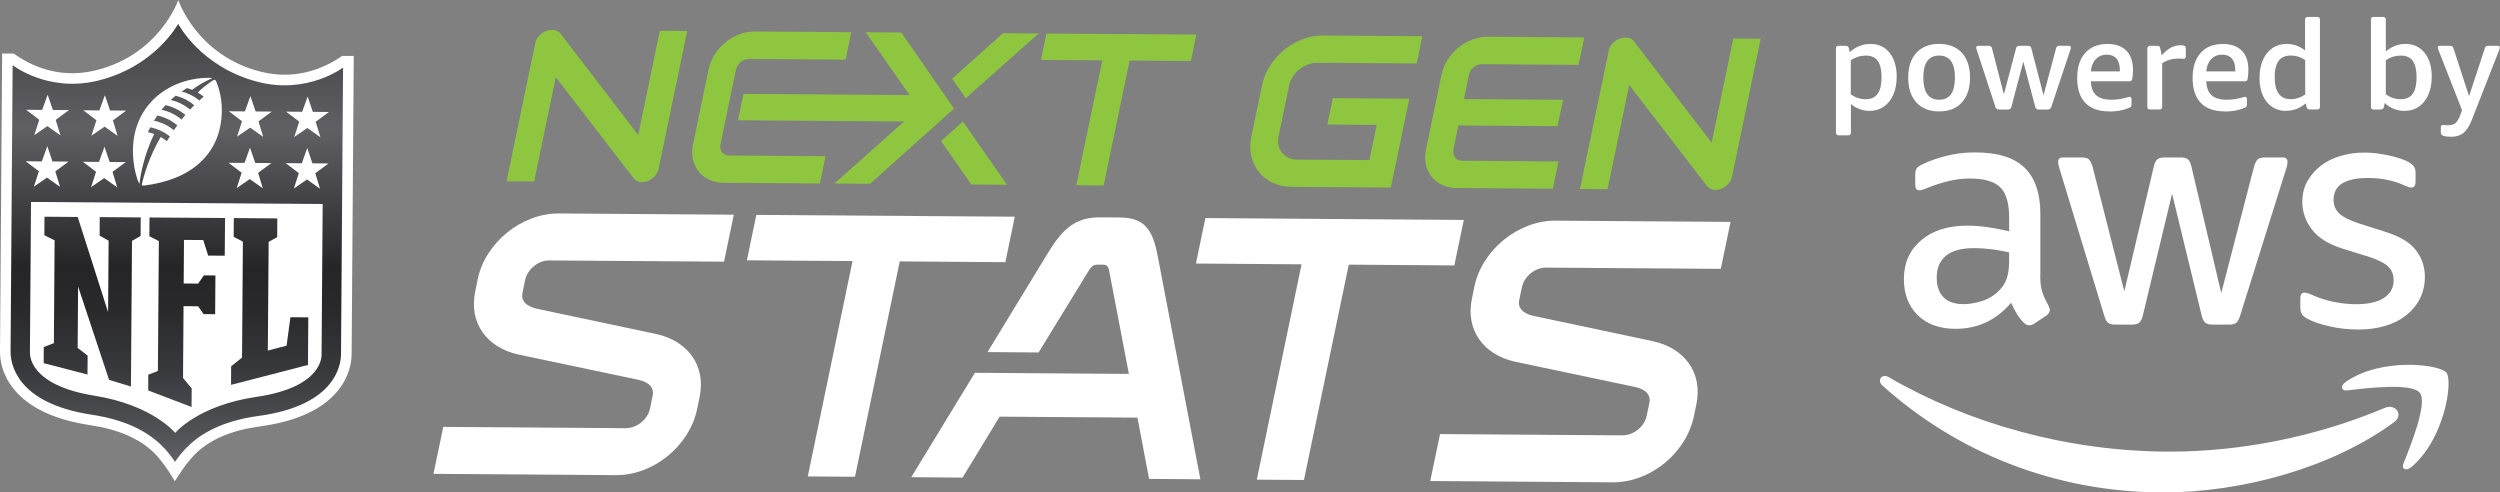 <svg width="132" height="26" viewBox="0 0 132 26" fill="none" xmlns="http://www.w3.org/2000/svg">
<rect x="0" y="0" width="132" height="26" fill="#808080" stroke="none"/>
<g clip-path="url(#clip0_2556_3250)">
<path d="M4.757 22.447C6.251 22.673 7.352 23.151 8.129 23.904C8.696 24.458 9.233 25.412 9.233 25.412C9.233 25.412 9.804 24.444 10.362 23.917C11.148 23.175 12.256 22.714 13.754 22.509C15.635 22.252 16.996 21.633 17.806 20.669C18.459 19.889 18.562 19.106 18.566 18.706L18.678 2.955H18.063C17.259 3.515 15.727 4.281 13.768 3.786C10.368 2.927 9.414 0 9.414 0C9.414 0 8.419 2.914 5.01 3.724C3.04 4.193 1.522 3.403 0.728 2.828H0.113L0 18.576C0 18.976 0.089 19.759 0.732 20.549C1.525 21.524 2.879 22.163 4.757 22.447Z" fill="white"/>
<path d="M9.363 6.617C9.11 6.402 8.751 6.193 8.306 6.101C8.241 6.193 8.128 6.374 8.128 6.374C8.491 6.446 8.864 6.61 9.178 6.877C9.233 6.795 9.295 6.706 9.363 6.614V6.617Z" fill="url(#paint0_linear_2556_3250)"/>
<path d="M9.787 6.067C9.442 5.779 9.045 5.612 8.734 5.554C8.662 5.632 8.59 5.718 8.529 5.796C8.936 5.882 9.295 6.067 9.585 6.316C9.647 6.234 9.715 6.149 9.787 6.063V6.067Z" fill="url(#paint1_linear_2556_3250)"/>
<path d="M10.255 5.557C10.047 5.379 9.736 5.171 9.274 5.058C9.192 5.123 9.1 5.195 9.011 5.28C9.38 5.362 9.725 5.53 10.033 5.786C10.102 5.711 10.177 5.636 10.252 5.557H10.255Z" fill="url(#paint2_linear_2556_3250)"/>
<path d="M4.839 21.896C6.453 22.143 7.653 22.666 8.515 23.504C8.826 23.805 9.059 24.109 9.24 24.389C9.425 24.112 9.661 23.811 9.975 23.514C10.848 22.69 12.058 22.18 13.675 21.958C17.769 21.397 18.002 19.215 18.005 18.702L18.114 3.567C18.114 3.567 16.244 4.996 13.628 4.326C10.577 3.543 9.408 1.255 9.408 1.255C9.408 1.255 8.204 3.526 5.143 4.264C2.517 4.897 0.667 3.44 0.667 3.44L0.558 18.576C0.558 19.089 0.756 21.277 4.839 21.896ZM15.957 5.899L16.244 5.099L16.517 5.906L17.369 5.913L16.668 6.429L16.917 7.246L16.23 6.757L15.536 7.236L15.799 6.422L15.105 5.896L15.957 5.902V5.899ZM15.936 8.618L16.223 7.817L16.497 8.624L17.348 8.631L16.647 9.148L16.897 9.965L16.209 9.476L15.515 9.955L15.779 9.141L15.085 8.614L15.936 8.621V8.618ZM12.934 5.878L13.221 5.078L13.498 5.885L14.349 5.892L13.648 6.409L13.898 7.226L13.21 6.737L12.516 7.216L12.78 6.402L12.085 5.875L12.937 5.882L12.934 5.878ZM12.913 8.597L13.2 7.797L13.477 8.604L14.329 8.611L13.628 9.127L13.877 9.944L13.19 9.455L12.496 9.934L12.759 9.12L12.065 8.594L12.916 8.601L12.913 8.597ZM10.998 4.107C11.148 4.107 11.207 4.134 11.207 4.134C11.207 4.134 10.714 4.316 10.143 4.743C10.143 4.743 10.006 4.685 9.866 4.651C9.774 4.709 9.681 4.77 9.592 4.832C9.856 4.897 10.198 5.037 10.523 5.307C10.594 5.239 10.673 5.167 10.752 5.102C10.68 5.041 10.553 4.952 10.437 4.887C10.943 4.398 11.306 4.213 11.306 4.213C11.377 4.206 11.419 4.295 11.439 4.35C11.74 5.106 11.808 6.032 11.572 6.915C11.213 8.262 10.057 9.496 7.606 9.797C7.554 9.804 7.489 9.787 7.482 9.756C7.599 9.243 7.883 8.265 8.484 7.233C8.601 7.298 8.707 7.369 8.813 7.455C8.847 7.397 8.898 7.322 8.97 7.205C8.673 6.966 8.327 6.802 7.934 6.723C7.934 6.723 7.859 6.867 7.804 6.98C7.804 6.98 7.958 7.007 8.139 7.075C7.602 8.194 7.414 9.24 7.363 9.712C7.216 9.469 7.099 8.922 7.062 8.618C6.693 5.769 8.765 4.121 11.001 4.11L10.998 4.107ZM5.249 5.827L5.537 5.027L5.81 5.834L6.662 5.841L5.961 6.357L6.21 7.175L5.523 6.685L4.829 7.164L5.092 6.35L4.398 5.824L5.249 5.831V5.827ZM5.229 8.546L5.516 7.746L5.79 8.553L6.641 8.559L5.94 9.076L6.19 9.893L5.502 9.404L4.808 9.883L5.072 9.069L4.377 8.542L5.229 8.549V8.546ZM17.037 10.775L16.979 18.702C16.979 18.788 17.071 20.439 13.535 20.956C10.447 21.407 9.25 22.857 9.25 22.857C9.25 22.857 8.074 21.39 4.993 20.894C1.464 20.327 1.58 18.675 1.58 18.59L1.638 10.663L17.037 10.772V10.775ZM2.23 5.8L2.517 5L2.791 5.807L3.642 5.813L2.941 6.33L3.191 7.147L2.503 6.658L1.809 7.137L2.073 6.323L1.378 5.796L2.23 5.803V5.8ZM2.209 8.518L2.497 7.718L2.77 8.525L3.622 8.532L2.921 9.049L3.17 9.866L2.483 9.377L1.789 9.856L2.052 9.042L1.358 8.515L2.209 8.522V8.518Z" fill="url(#paint3_linear_2556_3250)"/>
<path d="M2.845 18.118L2.312 18.323L2.305 19.174L4.62 19.776L4.627 18.778L4.1 18.371L4.124 15.129L5.759 20.057L6.914 20.409L6.969 12.718L7.424 12.455L7.431 11.48L5.266 11.463L5.259 12.441L5.735 12.708L5.707 16.48L4.103 11.456L2.349 11.442L2.342 12.42L2.883 12.691L2.845 18.118Z" fill="url(#paint4_linear_2556_3250)"/>
<path d="M10.122 20.511L9.664 19.957L9.691 16.165L10.464 16.172L10.748 16.586L11.36 16.589L11.374 14.544L10.765 14.541L10.461 14.975L9.698 14.968L9.715 12.667L10.731 12.674L10.991 13.494L11.866 13.501L11.883 11.511L7.893 11.483L7.886 12.472L8.388 12.728L8.337 19.585L7.828 19.786L7.824 20.617L10.115 21.489L10.122 20.511Z" fill="url(#paint5_linear_2556_3250)"/>
<path d="M16.278 16.757L15.334 16.75L15.132 18.251L14.141 18.511L14.185 12.769L14.636 12.52L14.643 11.531L12.345 11.514L12.338 12.502L12.824 12.759L12.78 18.88L12.205 19.342L12.198 20.32L16.261 19.27L16.278 16.757Z" fill="url(#paint6_linear_2556_3250)"/>
<path d="M29.345 4.076L33.434 9.387C33.554 9.538 33.708 9.616 33.893 9.62C34.259 9.62 34.686 9.339 34.775 8.905L36.286 1.635L34.84 1.624L33.698 7.127L29.611 1.795C29.505 1.645 29.334 1.577 29.153 1.577C28.773 1.577 28.349 1.847 28.264 2.267L26.746 9.572L28.202 9.582L29.345 4.08V4.076Z" fill="#8EC640"/>
<path d="M38.194 9.65L43.29 9.688L43.587 8.248L38.492 8.211C38.181 8.211 37.972 7.944 38.037 7.636L38.304 6.347L38.594 4.955L38.861 3.666C38.926 3.348 39.241 3.109 39.552 3.112L44.647 3.15L44.948 1.7L39.853 1.662C38.741 1.655 37.647 2.537 37.415 3.656L36.59 7.626C36.358 8.744 37.08 9.64 38.191 9.65H38.194Z" fill="#8EC640"/>
<path d="M58.272 9.794L59.643 3.197L62.878 3.221L63.169 1.826L55.252 1.771L54.961 3.163L58.2 3.187L56.829 9.784L58.272 9.794Z" fill="#8EC640"/>
<path d="M66.633 4.514L66.072 7.209C65.771 8.659 66.705 9.852 68.196 9.866L73.438 9.903L74.413 5.212L70.374 5.184L70.083 6.576L72.689 6.593L72.303 8.453L68.493 8.426C67.826 8.423 67.365 7.882 67.505 7.219L68.066 4.514C68.202 3.851 68.879 3.307 69.557 3.314L74.799 3.351L75.097 1.912L69.854 1.874C68.363 1.864 66.934 3.04 66.629 4.514H66.633Z" fill="#8EC640"/>
<path d="M91.518 2.031L90.376 7.534L86.289 2.202C86.183 2.052 86.012 1.983 85.831 1.983C85.451 1.983 85.027 2.254 84.942 2.674L83.423 9.979L84.88 9.989L86.022 4.487L90.112 9.797C90.232 9.948 90.386 10.027 90.57 10.03C90.936 10.03 91.364 9.75 91.453 9.315L92.964 2.045L91.518 2.035V2.031Z" fill="#8EC640"/>
<path d="M25.224 14.746L25.09 15.396C24.752 17.03 25.682 18.354 27.389 18.723L33.688 20.05C33.971 20.111 34.587 20.293 34.46 20.901L34.32 21.572C34.197 22.163 33.609 22.611 33.034 22.608L23.405 22.539L22.888 25.018L32.518 25.087C34.495 25.101 36.399 23.558 36.81 21.592L36.94 20.963C37.282 19.311 36.328 18.001 34.642 17.635L28.38 16.309C28.096 16.247 27.46 16.066 27.587 15.457L27.727 14.787C27.847 14.216 28.418 13.747 28.992 13.751L38.229 13.816L38.745 11.336L29.509 11.271C27.549 11.258 25.627 12.8 25.22 14.749L25.224 14.746Z" fill="white"/>
<path d="M53.58 11.442L39.935 11.347L39.436 13.744L45.014 13.785L42.651 25.155L45.144 25.172L47.507 13.802L53.084 13.843L53.58 11.442Z" fill="white"/>
<path d="M77.288 11.613L63.644 11.514L63.145 13.915L68.722 13.956L66.359 25.326L68.849 25.343L71.215 13.973L76.789 14.014L77.288 11.613Z" fill="white"/>
<path d="M77.849 15.125L77.716 15.775C77.377 17.41 78.308 18.733 80.014 19.102L86.313 20.429C86.597 20.491 87.212 20.672 87.086 21.281L86.946 21.951C86.823 22.543 86.234 22.991 85.663 22.987L76.034 22.919L75.517 25.398L85.147 25.467C87.124 25.48 89.028 23.938 89.439 21.972L89.569 21.342C89.911 19.691 88.957 18.381 87.271 18.015L81.009 16.688C80.725 16.627 80.089 16.445 80.216 15.837L80.356 15.166C80.476 14.595 81.047 14.127 81.621 14.13L90.858 14.195L91.374 11.716L82.138 11.651C80.178 11.637 78.256 13.18 77.849 15.129V15.125Z" fill="white"/>
<path d="M59.127 11.483L58.097 11.477C56.791 11.466 56.117 12.055 55.3 13.405L52.14 18.59L54.838 18.61L57.523 14.229C57.639 14.052 57.755 13.976 57.913 13.976H58.268C58.426 13.98 58.508 14.058 58.552 14.236L59.605 19.742L51.473 19.684L48.115 25.196L50.824 25.217L52.78 21.999L60.057 22.05L60.672 25.285L63.381 25.306L61.114 13.45C60.843 12.089 60.412 11.494 59.127 11.483Z" fill="white"/>
<path d="M49.688 7.448L51.285 9.743L53.166 9.756L50.844 6.415L49.688 7.448Z" fill="#8EC640"/>
<path d="M52.957 1.754L50.276 4.155L50.991 5.188L54.838 1.768L52.957 1.754Z" fill="#8EC640"/>
<path d="M39.255 4.959L38.967 6.35L47.735 6.415L44.056 9.691L45.94 9.705L50.372 5.735L47.588 1.717L45.708 1.703L48.023 5.02L39.255 4.959Z" fill="#8EC640"/>
<path d="M76.895 9.927L81.99 9.965L82.288 8.525L77.192 8.488C76.881 8.488 76.673 8.221 76.738 7.913L77.004 6.624L82.237 6.662L82.527 5.27L77.295 5.232L77.562 3.943C77.627 3.625 77.941 3.386 78.253 3.389L83.348 3.427L83.649 1.977L78.553 1.939C77.442 1.932 76.348 2.814 76.115 3.933L75.291 7.903C75.059 9.021 75.78 9.917 76.892 9.927H76.895Z" fill="#8EC640"/>
<path d="M97.085 7.144C96.989 7.144 96.938 7.096 96.938 7V2.565C96.938 2.469 96.986 2.418 97.085 2.418H97.451C97.547 2.418 97.605 2.462 97.622 2.551L97.663 2.756C97.817 2.616 97.988 2.507 98.176 2.431C98.364 2.356 98.559 2.319 98.764 2.319C99.185 2.319 99.52 2.476 99.769 2.787C100.019 3.102 100.146 3.522 100.146 4.049C100.146 4.415 100.084 4.733 99.964 5.006C99.841 5.28 99.674 5.489 99.458 5.636C99.243 5.779 98.993 5.855 98.716 5.855C98.532 5.855 98.35 5.824 98.179 5.759C98.008 5.694 97.858 5.605 97.728 5.492V7C97.728 7.096 97.68 7.144 97.581 7.144H97.088H97.085ZM98.511 5.239C98.795 5.239 99.004 5.143 99.14 4.952C99.277 4.76 99.346 4.47 99.346 4.076C99.346 3.683 99.277 3.403 99.144 3.215C99.007 3.026 98.798 2.934 98.518 2.934C98.237 2.934 97.964 3.016 97.721 3.184V4.983C97.967 5.154 98.231 5.239 98.511 5.239Z" fill="white"/>
<path d="M102.386 5.882C101.873 5.882 101.473 5.725 101.185 5.41C100.898 5.095 100.754 4.658 100.754 4.097C100.754 3.536 100.898 3.102 101.185 2.787C101.473 2.476 101.873 2.319 102.386 2.319C102.899 2.319 103.299 2.476 103.586 2.787C103.873 3.102 104.017 3.536 104.017 4.097C104.017 4.658 103.873 5.092 103.586 5.41C103.299 5.725 102.899 5.882 102.386 5.882ZM102.386 5.266C102.943 5.266 103.22 4.877 103.22 4.097C103.22 3.317 102.943 2.934 102.386 2.934C101.828 2.934 101.551 3.321 101.551 4.097C101.551 4.873 101.828 5.266 102.386 5.266Z" fill="white"/>
<path d="M105.549 5.783C105.446 5.783 105.381 5.735 105.357 5.643L104.376 2.643C104.355 2.578 104.342 2.534 104.342 2.51C104.342 2.449 104.383 2.418 104.468 2.418H105.005C105.098 2.418 105.156 2.459 105.176 2.544L105.805 4.982L106.448 2.551C106.462 2.5 106.483 2.462 106.51 2.445C106.537 2.428 106.578 2.418 106.633 2.418H107.071C107.129 2.418 107.17 2.428 107.197 2.449C107.225 2.469 107.245 2.503 107.255 2.551L107.898 5.03L108.562 2.544C108.582 2.462 108.64 2.418 108.733 2.418H109.218C109.304 2.418 109.345 2.449 109.345 2.51C109.345 2.531 109.335 2.575 109.311 2.643L108.309 5.643C108.278 5.735 108.213 5.783 108.117 5.783H107.652C107.601 5.783 107.556 5.772 107.526 5.752C107.495 5.731 107.471 5.694 107.461 5.643L106.831 3.256L106.202 5.643C106.188 5.694 106.168 5.731 106.137 5.752C106.106 5.772 106.065 5.783 106.011 5.783H105.546H105.549Z" fill="white"/>
<path d="M111.372 5.882C110.815 5.882 110.394 5.731 110.107 5.434C109.82 5.133 109.676 4.699 109.676 4.124C109.676 3.55 109.816 3.112 110.097 2.797C110.377 2.479 110.771 2.322 111.273 2.322C111.708 2.322 112.039 2.442 112.272 2.674C112.504 2.91 112.621 3.245 112.621 3.676C112.621 3.827 112.61 3.984 112.586 4.145C112.576 4.203 112.559 4.24 112.535 4.261C112.511 4.282 112.48 4.292 112.439 4.292H110.398C110.411 4.627 110.504 4.873 110.678 5.03C110.853 5.188 111.123 5.266 111.485 5.266C111.752 5.266 112.029 5.225 112.32 5.14C112.354 5.13 112.381 5.126 112.398 5.119C112.415 5.116 112.433 5.112 112.446 5.112C112.511 5.112 112.545 5.157 112.545 5.246V5.485C112.545 5.55 112.535 5.598 112.515 5.629C112.494 5.656 112.45 5.684 112.378 5.711C112.08 5.831 111.745 5.889 111.369 5.889L111.372 5.882ZM111.93 3.769V3.714C111.93 3.444 111.872 3.242 111.755 3.098C111.639 2.958 111.468 2.886 111.242 2.886C111.003 2.886 110.808 2.965 110.658 3.126C110.507 3.283 110.422 3.498 110.398 3.769H111.93Z" fill="white"/>
<path d="M113.527 5.783C113.431 5.783 113.38 5.735 113.38 5.639V2.565C113.38 2.469 113.428 2.418 113.527 2.418H113.879C113.941 2.418 113.985 2.428 114.009 2.445C114.033 2.462 114.05 2.496 114.06 2.544L114.139 2.92C114.317 2.726 114.481 2.589 114.635 2.51C114.789 2.431 114.956 2.39 115.138 2.39H115.165C115.223 2.39 115.271 2.397 115.309 2.407C115.346 2.418 115.374 2.438 115.387 2.462C115.404 2.49 115.411 2.537 115.411 2.609V2.965C115.411 3.057 115.37 3.105 115.291 3.105C115.264 3.105 115.23 3.105 115.182 3.098C115.134 3.095 115.086 3.091 115.032 3.091C114.703 3.091 114.416 3.173 114.163 3.341V5.636C114.163 5.731 114.115 5.779 114.016 5.779H113.524L113.527 5.783Z" fill="white"/>
<path d="M117.466 5.882C116.909 5.882 116.488 5.731 116.201 5.434C115.914 5.133 115.77 4.699 115.77 4.124C115.77 3.55 115.91 3.112 116.191 2.797C116.471 2.479 116.864 2.322 117.367 2.322C117.801 2.322 118.133 2.442 118.366 2.674C118.598 2.91 118.714 3.245 118.714 3.676C118.714 3.827 118.704 3.984 118.68 4.145C118.67 4.203 118.653 4.24 118.629 4.261C118.605 4.282 118.574 4.292 118.533 4.292H116.492C116.505 4.627 116.598 4.873 116.772 5.03C116.946 5.188 117.217 5.266 117.579 5.266C117.846 5.266 118.123 5.225 118.413 5.14C118.448 5.13 118.475 5.126 118.492 5.119C118.509 5.116 118.526 5.112 118.54 5.112C118.605 5.112 118.639 5.157 118.639 5.246V5.485C118.639 5.55 118.629 5.598 118.608 5.629C118.588 5.656 118.543 5.684 118.472 5.711C118.174 5.831 117.839 5.889 117.463 5.889L117.466 5.882ZM118.024 3.769V3.714C118.024 3.444 117.965 3.242 117.849 3.098C117.733 2.958 117.562 2.886 117.336 2.886C117.097 2.886 116.902 2.965 116.751 3.126C116.601 3.283 116.516 3.498 116.492 3.769H118.024Z" fill="white"/>
<path d="M120.705 5.855C120.281 5.855 119.942 5.697 119.686 5.383C119.433 5.068 119.303 4.644 119.303 4.111C119.303 3.745 119.364 3.427 119.484 3.156C119.607 2.886 119.775 2.678 119.99 2.534C120.206 2.39 120.455 2.319 120.739 2.319C121.091 2.319 121.416 2.435 121.707 2.661V1.036C121.707 0.94 121.755 0.893 121.854 0.893H122.346C122.442 0.893 122.493 0.94 122.493 1.036V5.636C122.493 5.731 122.445 5.779 122.346 5.779H121.96C121.864 5.779 121.806 5.735 121.789 5.646L121.741 5.454C121.44 5.718 121.095 5.851 120.698 5.851L120.705 5.855ZM120.951 5.239C121.211 5.239 121.467 5.157 121.714 4.989V3.17C121.488 3.013 121.238 2.931 120.965 2.931C120.667 2.931 120.452 3.023 120.312 3.211C120.171 3.399 120.103 3.686 120.103 4.073C120.103 4.849 120.387 5.236 120.951 5.236V5.239Z" fill="white"/>
<path d="M126.959 5.855C126.761 5.855 126.57 5.817 126.388 5.745C126.207 5.673 126.05 5.571 125.916 5.437L125.869 5.649C125.851 5.738 125.793 5.783 125.698 5.783H125.332C125.236 5.783 125.185 5.735 125.185 5.639V1.036C125.185 0.94 125.232 0.893 125.332 0.893H125.824C125.92 0.893 125.971 0.94 125.971 1.036V2.715C126.286 2.452 126.631 2.319 127.014 2.319C127.435 2.319 127.77 2.476 128.019 2.787C128.269 3.102 128.396 3.522 128.396 4.049C128.396 4.415 128.334 4.733 128.214 5.006C128.091 5.28 127.924 5.489 127.712 5.636C127.496 5.779 127.247 5.855 126.966 5.855H126.959ZM126.761 5.239C127.045 5.239 127.253 5.143 127.39 4.952C127.527 4.76 127.595 4.47 127.595 4.076C127.595 3.683 127.527 3.403 127.394 3.215C127.257 3.026 127.048 2.934 126.768 2.934C126.487 2.934 126.214 3.016 125.971 3.184V4.983C126.217 5.154 126.481 5.239 126.761 5.239Z" fill="white"/>
<path d="M129.432 7.222C129.268 7.222 129.128 7.205 129.015 7.171C128.957 7.154 128.919 7.13 128.902 7.103C128.885 7.075 128.875 7.027 128.875 6.959V6.733C128.875 6.644 128.909 6.6 128.981 6.6C129.005 6.6 129.028 6.6 129.059 6.607C129.09 6.61 129.141 6.614 129.213 6.614C129.405 6.614 129.545 6.58 129.637 6.511C129.73 6.443 129.822 6.289 129.911 6.049L129.996 5.817L128.741 2.616C128.724 2.572 128.714 2.537 128.714 2.51C128.714 2.449 128.755 2.418 128.834 2.418H129.37C129.463 2.418 129.521 2.459 129.541 2.544L130.366 5.078L131.2 2.544C131.22 2.462 131.279 2.418 131.371 2.418H131.874C131.952 2.418 131.993 2.449 131.993 2.51C131.993 2.537 131.983 2.572 131.966 2.616L130.519 6.313C130.396 6.634 130.249 6.867 130.082 7.01C129.914 7.151 129.695 7.222 129.425 7.222H129.432Z" fill="white"/>
<path d="M107.724 14.544C107.724 14.917 107.761 15.211 107.837 15.433C107.912 15.655 108.021 15.891 108.162 16.148C108.209 16.23 108.23 16.305 108.23 16.373C108.23 16.48 108.165 16.575 108.038 16.671L107.409 17.088C107.317 17.146 107.228 17.174 107.146 17.174C107.04 17.174 106.941 17.126 106.848 17.034C106.708 16.893 106.589 16.739 106.489 16.572C106.39 16.404 106.288 16.209 106.185 15.987C105.405 16.904 104.427 17.362 103.251 17.362C102.413 17.362 101.75 17.122 101.261 16.647C100.772 16.172 100.525 15.532 100.525 14.732C100.525 13.884 100.83 13.203 101.435 12.687C102.04 12.171 102.854 11.914 103.88 11.914C104.219 11.914 104.571 11.941 104.937 11.993C105.303 12.044 105.686 12.119 106.082 12.212V11.48C106.082 10.724 105.925 10.194 105.61 9.886C105.296 9.579 104.756 9.425 103.986 9.425C103.637 9.425 103.278 9.469 102.912 9.555C102.546 9.64 102.187 9.756 101.839 9.893C101.674 9.962 101.558 10.006 101.49 10.023C101.421 10.04 101.367 10.05 101.332 10.05C101.192 10.05 101.124 9.944 101.124 9.736V9.247C101.124 9.086 101.148 8.97 101.192 8.898C101.24 8.83 101.332 8.758 101.473 8.689C101.821 8.515 102.242 8.365 102.731 8.238C103.22 8.111 103.74 8.047 104.287 8.047C105.474 8.047 106.346 8.317 106.9 8.857C107.454 9.397 107.731 10.211 107.731 11.302V14.54L107.724 14.544ZM103.672 16.059C103.996 16.059 104.342 15.997 104.701 15.878C105.063 15.755 105.375 15.543 105.645 15.242C105.809 15.057 105.922 14.845 105.987 14.605C106.052 14.366 106.082 14.082 106.082 13.744V13.326C105.792 13.258 105.484 13.203 105.166 13.162C104.844 13.121 104.533 13.101 104.232 13.101C103.569 13.101 103.073 13.234 102.748 13.501C102.423 13.768 102.259 14.151 102.259 14.65C102.259 15.115 102.382 15.464 102.625 15.703C102.871 15.943 103.22 16.059 103.675 16.059H103.672ZM111.691 17.14C111.516 17.14 111.386 17.109 111.308 17.044C111.226 16.979 111.157 16.849 111.099 16.651L108.757 8.956C108.698 8.758 108.668 8.624 108.668 8.556C108.668 8.395 108.75 8.313 108.914 8.313H109.892C110.077 8.313 110.21 8.344 110.285 8.409C110.36 8.474 110.429 8.604 110.487 8.802L112.163 15.382L113.719 8.802C113.766 8.604 113.828 8.474 113.91 8.409C113.992 8.344 114.125 8.313 114.31 8.313H115.114C115.298 8.313 115.435 8.344 115.517 8.409C115.599 8.474 115.664 8.604 115.709 8.802L117.282 15.471L119.012 8.802C119.07 8.604 119.139 8.474 119.214 8.409C119.289 8.344 119.419 8.313 119.607 8.313H120.534C120.698 8.313 120.78 8.395 120.78 8.556C120.78 8.604 120.773 8.655 120.763 8.713C120.753 8.771 120.729 8.854 120.695 8.956L118.284 16.651C118.226 16.849 118.154 16.979 118.075 17.044C117.993 17.109 117.867 17.14 117.692 17.14H116.837C116.649 17.14 116.516 17.105 116.434 17.034C116.352 16.965 116.287 16.832 116.242 16.633L114.686 10.228L113.147 16.633C113.1 16.832 113.038 16.965 112.956 17.034C112.874 17.102 112.741 17.14 112.552 17.14H111.698H111.691ZM124.515 17.399C123.991 17.399 123.478 17.341 122.976 17.225C122.476 17.109 122.09 16.975 121.823 16.825C121.659 16.733 121.556 16.64 121.519 16.548C121.478 16.456 121.457 16.363 121.457 16.271V15.765C121.457 15.556 121.533 15.45 121.683 15.45C121.741 15.45 121.803 15.46 121.868 15.484C121.933 15.508 122.015 15.543 122.121 15.59C122.459 15.741 122.825 15.857 123.222 15.939C123.619 16.021 124.015 16.062 124.408 16.062C125.038 16.062 125.523 15.953 125.869 15.731C126.211 15.512 126.385 15.197 126.385 14.79C126.385 14.513 126.296 14.281 126.115 14.092C125.934 13.908 125.599 13.733 125.11 13.569L123.66 13.118C122.924 12.885 122.394 12.55 122.063 12.109C121.731 11.668 121.563 11.186 121.563 10.666C121.563 10.249 121.652 9.879 121.833 9.561C122.015 9.243 122.254 8.97 122.548 8.744C122.846 8.518 123.191 8.347 123.588 8.231C123.984 8.115 124.402 8.057 124.846 8.057C125.068 8.057 125.291 8.07 125.52 8.101C125.746 8.132 125.961 8.17 126.166 8.214C126.371 8.262 126.559 8.313 126.734 8.371C126.908 8.43 127.048 8.488 127.155 8.546C127.295 8.628 127.394 8.71 127.452 8.789C127.51 8.871 127.541 8.98 127.541 9.12V9.589C127.541 9.797 127.466 9.903 127.315 9.903C127.233 9.903 127.107 9.862 126.932 9.78C126.361 9.524 125.722 9.397 125.01 9.397C124.439 9.397 123.998 9.49 123.684 9.674C123.369 9.859 123.212 10.156 123.212 10.563C123.212 10.84 123.311 11.076 123.509 11.268C123.707 11.459 124.073 11.641 124.61 11.815L126.026 12.266C126.748 12.499 127.264 12.817 127.572 13.224C127.879 13.631 128.033 14.096 128.033 14.616C128.033 15.047 127.944 15.43 127.77 15.772C127.596 16.114 127.353 16.408 127.045 16.651C126.737 16.893 126.368 17.081 125.937 17.208C125.506 17.334 125.034 17.399 124.521 17.399H124.515Z" fill="white"/>
<path d="M126.399 22.297C123.112 24.714 118.345 26 114.242 26C108.49 26 103.312 23.883 99.393 20.358C99.086 20.081 99.359 19.701 99.728 19.916C103.955 22.368 109.184 23.846 114.587 23.846C118.229 23.846 122.234 23.093 125.92 21.534C126.474 21.298 126.942 21.9 126.399 22.3V22.297Z" fill="white"/>
<path d="M127.766 20.741C127.346 20.204 124.986 20.487 123.93 20.614C123.608 20.652 123.56 20.371 123.848 20.169C125.728 18.853 128.813 19.232 129.169 19.674C129.531 20.118 129.073 23.199 127.312 24.666C127.042 24.892 126.782 24.772 126.901 24.475C127.298 23.486 128.187 21.277 127.766 20.741Z" fill="white"/>
</g>
<defs>
<linearGradient id="paint0_linear_2556_3250" x1="8.779" y1="1.469" x2="8.611" y2="24.921" gradientUnits="userSpaceOnUse">
<stop stop-color="#424346"/>
<stop offset="0.23" stop-color="#5F5F64"/>
<stop offset="0.54" stop-color="#252528"/>
<stop offset="0.64" stop-color="#2A2A2D"/>
<stop offset="0.77" stop-color="#38393D"/>
<stop offset="0.9" stop-color="#505156"/>
<stop offset="1" stop-color="#65676D"/>
</linearGradient>
<linearGradient id="paint1_linear_2556_3250" x1="9.186" y1="1.472" x2="9.018" y2="24.923" gradientUnits="userSpaceOnUse">
<stop stop-color="#424346"/>
<stop offset="0.23" stop-color="#5F5F64"/>
<stop offset="0.54" stop-color="#252528"/>
<stop offset="0.64" stop-color="#2A2A2D"/>
<stop offset="0.77" stop-color="#38393D"/>
<stop offset="0.9" stop-color="#505156"/>
<stop offset="1" stop-color="#65676D"/>
</linearGradient>
<linearGradient id="paint2_linear_2556_3250" x1="9.661" y1="1.475" x2="9.493" y2="24.927" gradientUnits="userSpaceOnUse">
<stop stop-color="#424346"/>
<stop offset="0.23" stop-color="#5F5F64"/>
<stop offset="0.54" stop-color="#252528"/>
<stop offset="0.64" stop-color="#2A2A2D"/>
<stop offset="0.77" stop-color="#38393D"/>
<stop offset="0.9" stop-color="#505156"/>
<stop offset="1" stop-color="#65676D"/>
</linearGradient>
<linearGradient id="paint3_linear_2556_3250" x1="9.405" y1="1.473" x2="9.237" y2="24.925" gradientUnits="userSpaceOnUse">
<stop stop-color="#444346"/>
<stop offset="0.23" stop-color="#605F64"/>
<stop offset="0.54" stop-color="#252528"/>
<stop offset="0.64" stop-color="#2A2A2D"/>
<stop offset="0.77" stop-color="#38393D"/>
<stop offset="0.91" stop-color="#505256"/>
<stop offset="1" stop-color="#65676C"/>
</linearGradient>
<linearGradient id="paint4_linear_2556_3250" x1="4.959" y1="1.442" x2="4.791" y2="24.893" gradientUnits="userSpaceOnUse">
<stop stop-color="#424346"/>
<stop offset="0.23" stop-color="#5F5F64"/>
<stop offset="0.54" stop-color="#252528"/>
<stop offset="0.64" stop-color="#2A2A2D"/>
<stop offset="0.77" stop-color="#38393D"/>
<stop offset="0.9" stop-color="#505156"/>
<stop offset="1" stop-color="#65676D"/>
</linearGradient>
<linearGradient id="paint5_linear_2556_3250" x1="9.955" y1="1.477" x2="9.787" y2="24.929" gradientUnits="userSpaceOnUse">
<stop stop-color="#424346"/>
<stop offset="0.23" stop-color="#5F5F64"/>
<stop offset="0.54" stop-color="#252528"/>
<stop offset="0.64" stop-color="#2A2A2D"/>
<stop offset="0.77" stop-color="#38393D"/>
<stop offset="0.9" stop-color="#505156"/>
<stop offset="1" stop-color="#65676D"/>
</linearGradient>
<linearGradient id="paint6_linear_2556_3250" x1="14.36" y1="1.509" x2="14.192" y2="24.96" gradientUnits="userSpaceOnUse">
<stop stop-color="#424346"/>
<stop offset="0.23" stop-color="#5F5F64"/>
<stop offset="0.54" stop-color="#252528"/>
<stop offset="0.64" stop-color="#2A2A2D"/>
<stop offset="0.77" stop-color="#38393D"/>
<stop offset="0.9" stop-color="#505156"/>
<stop offset="1" stop-color="#65676D"/>
</linearGradient>
<clipPath id="clip0_2556_3250">
<rect width="132" height="26" fill="white"/>
</clipPath>
</defs>
</svg>
